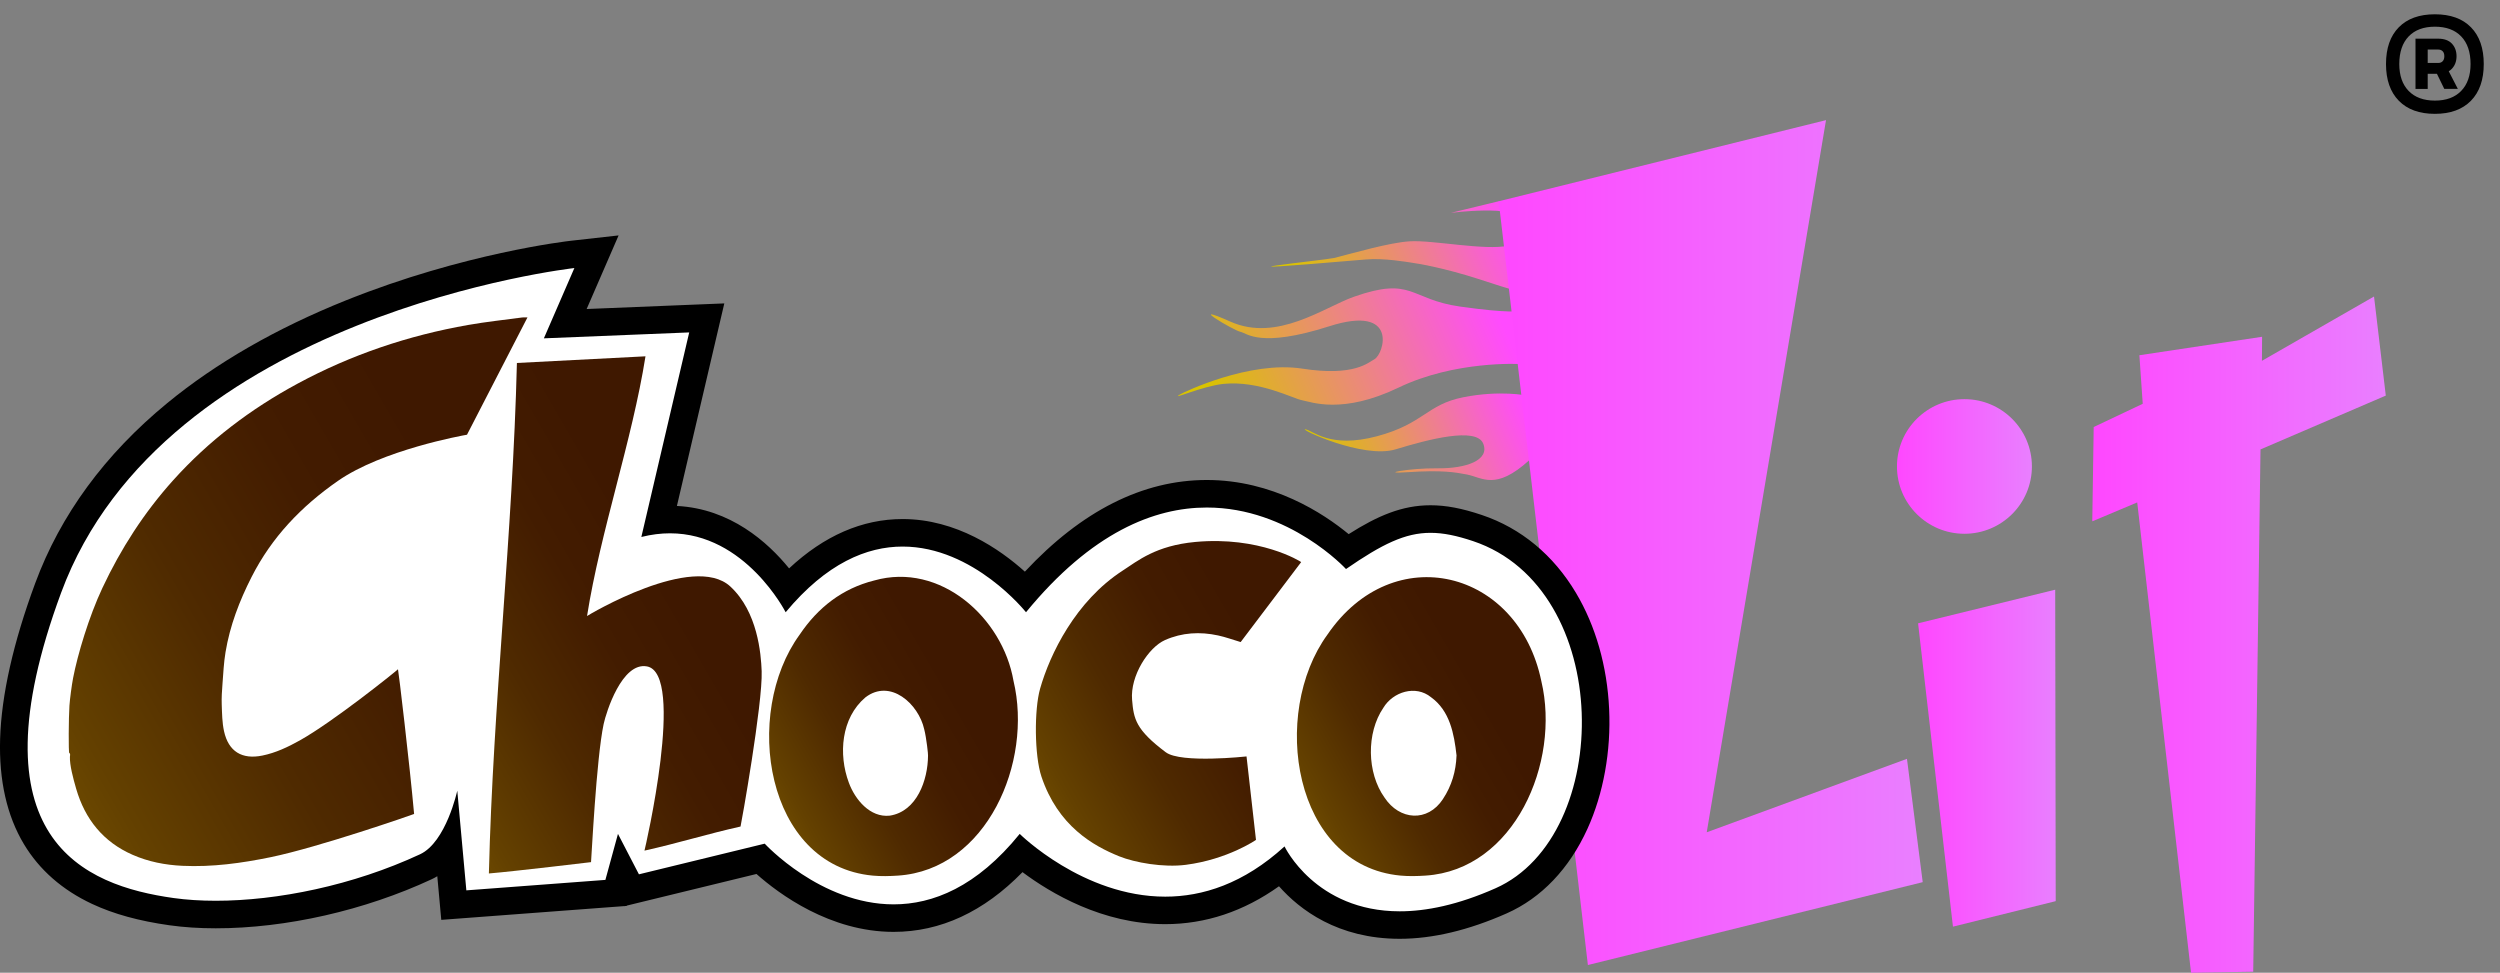 <svg xmlns="http://www.w3.org/2000/svg" width="257" height="100" viewBox="0 0 257 100" fill="none"><rect x="0" y="0" width="257" height="100" fill="#808080" stroke="none"/><g clip-path="url(#clip0_93_1605)"><path d="M154.088 20.684L149.147 21.881C149.147 21.881 155.728 21.021 156.629 22.565C157.451 23.977 155.861 25.09 155.104 25.252C152.614 25.785 147.343 24.663 144.926 24.807C142.834 24.932 139.169 26.012 137.136 26.523C136.338 26.724 121.076 28.317 140.426 26.672C142.284 26.514 144.649 26.938 145.063 26.995C145.916 27.11 148.442 27.549 151.888 28.65C156.092 29.993 156.021 30.111 156.501 29.239C159.987 22.916 154.36 21.018 154.086 20.684H154.088Z" fill="url(#paint0_linear_93_1605)"></path><path d="M156.241 31.969C156.241 31.969 155.279 32.25 150.087 31.514C144.895 30.779 145.223 28.374 139.168 30.512C136.122 31.587 131.287 35.199 126.501 33.07C121.716 30.944 126.849 33.985 127.52 34.112C128.191 34.239 129.498 35.824 136.659 33.537C143.817 31.248 142.283 36.427 141.272 36.941C140.662 37.25 139.253 38.73 133.858 37.894C128.463 37.059 121.701 40.305 121.283 40.56C120.217 41.211 123.635 39.678 125.762 39.464C129.453 39.093 132.955 40.989 133.851 41.145C134.773 41.305 137.961 42.639 143.777 39.843C149.59 37.047 156.217 37.422 156.217 37.422L156.241 31.967V31.969Z" fill="url(#paint1_linear_93_1605)"></path><path d="M156.98 40.669C156.98 40.669 154.234 40.082 150.434 40.836C146.636 41.59 146.407 43.547 141.555 44.846C136.703 46.145 134.947 44.245 134.205 44.132C133.317 43.995 140.111 47.218 143.476 46.19C146.842 45.162 151.762 43.873 152.471 45.593C153.18 47.317 150.708 48.175 147.778 48.142C144.847 48.109 141.524 48.755 144.779 48.538C148.208 48.309 149.616 48.547 150.807 48.781C152.417 49.097 153.733 50.462 157.202 47.315C160.672 44.167 156.978 40.669 156.978 40.669H156.98Z" fill="url(#paint2_linear_93_1605)"></path><path d="M196.036 78.008L175.452 85.559L187.715 12.348L154.066 20.691L163.234 99.205L197.655 90.685L196.036 78.008Z" fill="url(#paint3_linear_93_1605)"></path><path d="M197.178 64.077L211.275 60.621L211.327 92.638L200.763 95.26L197.178 64.077Z" fill="url(#paint4_linear_93_1605)"></path><path d="M245.26 40.667L244.05 30.48L232.527 37.091L232.543 34.62L219.928 36.518L220.273 41.509L215.232 43.897L215.086 53.593L219.706 51.648L225.239 99.998L231.631 99.892L232.38 46.2L245.26 40.667Z" fill="url(#paint5_linear_93_1605)"></path><path d="M201.944 54.872C205.775 54.872 208.88 51.774 208.88 47.952C208.88 44.131 205.775 41.033 201.944 41.033C198.113 41.033 195.008 44.131 195.008 47.952C195.008 51.774 198.113 54.872 201.944 54.872Z" fill="url(#paint6_linear_93_1605)"></path><path d="M143.89 95.102C137.046 95.102 133.317 91.356 131.717 89.161C128.039 92.103 124.031 93.593 119.782 93.593C112.874 93.593 107.28 89.661 104.967 87.746C101.03 92.155 96.627 94.385 91.86 94.385C85.177 94.385 79.904 89.951 78.165 88.293L64.928 91.521L63.931 89.6L63.331 91.792L46.646 93.046L46.098 87.03C45.474 87.909 44.706 88.671 43.772 89.104C37.07 92.226 29.198 94.015 22.174 94.015C20.56 94.015 19.033 93.916 17.639 93.72C10.757 92.756 6.187 90.243 3.667 86.042C0.262 80.363 0.68 71.989 4.944 60.442C7.446 53.667 11.866 47.641 18.083 42.532C23.011 38.482 29.073 35 36.099 32.183C48.01 27.404 58.446 26.2 58.885 26.15L61.317 25.879L58.105 33.277L72.651 32.683L67.79 53.457C68.152 53.426 68.513 53.41 68.87 53.41C75.123 53.41 79.172 57.983 80.965 60.574C84.624 56.724 88.592 54.775 92.784 54.775C98.716 54.775 103.372 58.7 105.432 60.793C111.272 54.136 117.535 50.762 124.06 50.762C131.211 50.762 136.507 54.845 138.525 56.679C141.699 54.567 144.209 53.362 147.054 53.362C148.482 53.362 149.973 53.65 151.89 54.294C160.308 57.12 163.666 65.787 164.001 72.956C164.354 80.443 161.492 89.425 154.312 92.61C150.583 94.265 147.076 95.102 143.888 95.102H143.89Z" fill="white"></path><path d="M59.046 27.555L55.91 34.781L70.851 34.173L65.93 55.201C66.963 54.942 67.944 54.824 68.875 54.824C76.638 54.824 80.765 62.939 80.765 62.939C84.978 57.875 89.128 56.187 92.789 56.187C100.11 56.187 105.473 62.939 105.473 62.939C112.232 54.697 118.688 52.172 124.064 52.174C132.57 52.174 138.369 58.497 138.369 58.497C142.087 55.93 144.445 54.775 147.059 54.775C148.385 54.775 149.775 55.072 151.441 55.63C165.949 60.503 165.92 85.912 153.74 91.314C149.867 93.03 146.61 93.683 143.892 93.683C135.212 93.683 132.05 87.013 132.05 87.013C127.841 90.854 123.613 92.176 119.787 92.176C111.331 92.176 104.827 85.724 104.827 85.724C100.401 91.189 95.88 92.968 91.865 92.968C84.35 92.968 78.612 86.728 78.612 86.728L65.682 89.88L63.527 85.724L62.234 90.453L47.941 91.528L47.008 81.282C47.008 81.282 45.861 86.573 43.181 87.82C36.264 91.04 28.477 92.598 22.184 92.598C20.636 92.598 19.178 92.504 17.845 92.318C8.652 91.028 -3.084 86.297 6.284 60.93C16.869 32.27 59.051 27.555 59.051 27.555M63.595 24.2L58.734 24.745C58.288 24.794 47.664 26.023 35.576 30.872C28.416 33.746 22.229 37.301 17.188 41.443C10.774 46.712 6.21 52.941 3.62 59.954C1.359 66.07 0.146 71.461 0.011 75.973C-0.114 80.224 0.709 83.857 2.453 86.768C4.043 89.42 6.404 91.49 9.467 92.924C11.684 93.961 14.293 94.68 17.443 95.121C18.904 95.326 20.496 95.43 22.177 95.43C29.399 95.43 37.491 93.591 44.375 90.387C44.573 90.295 44.767 90.189 44.954 90.076L45.11 91.787L45.363 94.562L48.147 94.352L62.44 93.277L64.174 93.148L64.181 93.159L64.26 93.141L64.437 93.126L64.446 93.093L66.349 92.629L77.766 89.845C80.067 91.889 85.321 95.797 91.858 95.797C96.679 95.797 101.127 93.735 105.113 89.656C107.997 91.813 113.345 95.003 119.78 95.003C123.93 95.003 127.855 93.695 131.48 91.108C133.596 93.504 137.519 96.509 143.888 96.509C147.274 96.509 150.975 95.63 154.889 93.895C158.448 92.318 161.319 89.312 163.189 85.203C164.831 81.598 165.623 77.223 165.419 72.883C165.214 68.479 164.035 64.351 162.009 60.949C159.696 57.059 156.352 54.291 152.343 52.945C150.276 52.25 148.645 51.941 147.057 51.941C144.148 51.941 141.633 53.011 138.644 54.909C136.044 52.766 130.833 49.343 124.06 49.343C117.48 49.343 111.199 52.509 105.357 58.766C102.797 56.465 98.317 53.358 92.787 53.358C88.644 53.358 84.733 55.06 81.119 58.429C78.926 55.732 75.079 52.29 69.586 52.012L73.611 34.812L74.459 31.19L70.735 31.341L60.308 31.766L61.65 28.673L63.595 24.193V24.2Z" fill="black"></path><path d="M53.708 32.632C51.853 32.882 49.988 33.08 48.145 33.403C41.972 34.485 36.101 36.463 30.576 39.447C25.762 42.047 21.456 45.303 17.788 49.386C14.808 52.703 12.419 56.412 10.524 60.448C9.136 63.404 7.974 67.31 7.515 69.698C7.378 70.406 7.187 71.834 7.137 72.551C7.057 73.763 7.031 77.379 7.123 77.412C7.265 77.464 7.189 77.704 7.187 77.803C7.156 78.641 7.52 80.02 7.83 81.085C8.737 84.209 10.606 86.547 13.627 87.872C15.257 88.589 16.978 88.921 18.75 89.006C21.815 89.15 24.829 88.735 27.818 88.12C32.757 87.102 42.428 83.747 42.57 83.676C42.106 78.501 40.951 68.807 40.913 68.8C40.573 69.121 34.237 74.204 30.817 76.116C29.602 76.794 28.352 77.389 26.974 77.671C24.883 78.101 23.489 77.261 23.03 75.168C22.836 74.281 22.827 73.35 22.794 72.438C22.768 71.724 22.817 71.004 22.872 70.29C22.954 69.206 23.006 68.114 23.184 67.044C23.633 64.321 24.613 61.773 25.859 59.319C27.936 55.224 30.973 52.057 34.738 49.436C39.316 46.251 47.502 44.78 48.008 44.688C50.078 40.671 52.136 36.679 54.223 32.632C53.984 32.632 53.843 32.615 53.706 32.634L53.708 32.632Z" fill="url(#paint7_linear_93_1605)"></path><path d="M75.083 60.296C71.281 56.778 60.504 63.21 60.348 63.328C61.726 54.617 64.985 45.29 66.356 36.629L53.138 37.313C52.705 54.925 50.689 72.163 50.257 89.793C52.986 89.562 60.759 88.628 60.759 88.628C60.797 88.38 61.298 77.989 62.054 74.436C62.317 73.205 63.94 68.031 66.509 68.507C70.491 69.245 66.322 87.199 66.251 87.445C69.825 86.645 72.682 85.738 76.128 84.967C76.18 84.835 78.42 72.284 78.299 68.993C78.233 67.196 77.883 62.887 75.081 60.296H75.083Z" fill="url(#paint8_linear_93_1605)"></path><path d="M119.844 77.334C116.755 75.012 116.545 73.925 116.379 71.948C116.169 69.465 118.069 66.549 119.761 65.799C121.519 65.021 123.36 64.92 125.225 65.325C125.988 65.49 126.728 65.761 127.541 66.004C129.59 63.295 131.667 60.549 133.759 57.784C133.681 57.699 129.462 55.096 122.864 55.714C118.823 56.093 116.982 57.638 115.382 58.677C110.577 61.801 107.937 67.221 106.921 70.802C106.307 72.971 106.342 77.679 107.054 79.817C108.755 84.921 112.392 86.953 115.051 88.028C116.653 88.676 119.596 89.204 121.907 88.903C126.227 88.341 129.115 86.342 129.115 86.342L128.143 77.761C128.143 77.761 121.396 78.499 119.844 77.332V77.334Z" fill="url(#paint9_linear_93_1605)"></path><path d="M89.88 59.67C86.581 60.498 84.088 62.45 82.209 65.236C76.305 73.339 78.666 88.985 89.722 90.013C90.577 90.093 91.44 90.07 92.298 90.013C101.446 89.417 106.189 78.346 104.187 69.991C103.062 63.48 96.648 57.761 89.882 59.67H89.88ZM95.401 77.677C95.389 80.185 94.257 83.419 91.468 83.849C89.443 84.07 87.897 82.189 87.264 80.468C86.172 77.547 86.468 73.813 88.958 71.696C91.518 69.722 94.429 72.358 95.008 74.965C95.24 75.847 95.431 77.672 95.401 77.677Z" fill="url(#paint10_linear_93_1605)"></path><path d="M158.451 70.031C156.092 58.546 143.229 55.325 136.463 65.234C130.562 73.339 132.92 88.983 143.976 90.011C144.831 90.091 145.694 90.068 146.552 90.011C155.681 89.419 160.431 78.375 158.451 70.031ZM148.341 82.135C146.762 84.554 143.869 84.33 142.328 81.989C140.509 79.452 140.45 75.338 142.21 72.759C143.203 71.114 145.531 70.387 147.107 71.672C149.045 73.07 149.482 75.43 149.732 77.656C149.673 79.292 149.231 80.784 148.338 82.135H148.341Z" fill="url(#paint11_linear_93_1605)"></path><path d="M250.308 11.703C248.713 11.703 247.477 11.255 246.598 10.357C245.718 9.458 245.281 8.199 245.281 6.582C245.281 4.958 245.718 3.699 246.593 2.808C247.467 1.917 248.706 1.469 250.306 1.469C251.906 1.469 253.144 1.914 254.018 2.808C254.893 3.701 255.33 4.958 255.33 6.582C255.33 8.202 254.89 9.461 254.014 10.357C253.137 11.252 251.898 11.703 250.303 11.703H250.308ZM250.308 10.342C251.466 10.342 252.366 10.01 253.009 9.347C253.652 8.685 253.973 7.761 253.973 6.58C253.973 6.568 253.973 6.568 253.973 6.575C253.973 6.582 253.973 6.585 253.973 6.58C253.973 5.359 253.654 4.413 253.014 3.746C252.373 3.079 251.473 2.744 250.31 2.744C249.148 2.744 248.245 3.079 247.607 3.746C246.969 4.413 246.647 5.359 246.647 6.58C246.647 7.768 246.969 8.692 247.611 9.352C248.254 10.012 249.155 10.342 250.313 10.342H250.308ZM248.313 9.14V3.977H249.568V9.14H248.313ZM249.093 7.591V6.471H250.662C250.844 6.471 250.993 6.412 251.107 6.292C251.22 6.172 251.277 6.005 251.277 5.783C251.277 5.552 251.218 5.377 251.102 5.264C250.986 5.151 250.84 5.095 250.662 5.095H249.093V3.975H250.629C251.26 3.975 251.735 4.144 252.054 4.484C252.373 4.823 252.532 5.257 252.532 5.781C252.532 6.304 252.369 6.738 252.045 7.077C251.721 7.417 251.249 7.586 250.629 7.586H249.093V7.591ZM251.27 9.133L250.289 7.12L251.343 6.573L252.664 9.133H251.267H251.27Z" fill="black"></path></g><defs><linearGradient id="paint0_linear_93_1605" x1="131.879" y1="25.875" x2="153.157" y2="16.401" gradientUnits="userSpaceOnUse"><stop stop-color="#D9C300"></stop><stop offset="1" stop-color="#FF4AFF"></stop></linearGradient><linearGradient id="paint1_linear_93_1605" x1="122.662" y1="36.457" x2="150.459" y2="24.159" gradientUnits="userSpaceOnUse"><stop stop-color="#D9C300"></stop><stop offset="1" stop-color="#FF4AFF"></stop></linearGradient><linearGradient id="paint2_linear_93_1605" x1="135.23" y1="45.519" x2="155.033" y2="37.292" gradientUnits="userSpaceOnUse"><stop stop-color="#D9C300"></stop><stop offset="1" stop-color="#FF4AFF"></stop></linearGradient><linearGradient id="paint3_linear_93_1605" x1="154.066" y1="55.775" x2="197.655" y2="55.775" gradientUnits="userSpaceOnUse"><stop stop-color="#FF47FF"></stop><stop offset="1" stop-color="#E97FFF"></stop></linearGradient><linearGradient id="paint4_linear_93_1605" x1="197.178" y1="77.942" x2="211.327" y2="77.942" gradientUnits="userSpaceOnUse"><stop stop-color="#FF47FF"></stop><stop offset="1" stop-color="#E97FFF"></stop></linearGradient><linearGradient id="paint5_linear_93_1605" x1="215.086" y1="65.239" x2="245.26" y2="65.239" gradientUnits="userSpaceOnUse"><stop stop-color="#FF47FF"></stop><stop offset="1" stop-color="#E97FFF"></stop></linearGradient><linearGradient id="paint6_linear_93_1605" x1="195.008" y1="47.952" x2="208.88" y2="47.952" gradientUnits="userSpaceOnUse"><stop stop-color="#FF47FF"></stop><stop offset="1" stop-color="#E97FFF"></stop></linearGradient><linearGradient id="paint7_linear_93_1605" x1="6.223" y1="79.029" x2="62.298" y2="46.575" gradientUnits="userSpaceOnUse"><stop stop-color="#6A4700"></stop><stop offset="0.05" stop-color="#644100"></stop><stop offset="0.31" stop-color="#4F2A00"></stop><stop offset="0.55" stop-color="#431C00"></stop><stop offset="0.76" stop-color="#3F1800"></stop></linearGradient><linearGradient id="paint8_linear_93_1605" x1="41.411" y1="74.514" x2="76.519" y2="54.196" gradientUnits="userSpaceOnUse"><stop stop-color="#6A4700"></stop><stop offset="0.05" stop-color="#644100"></stop><stop offset="0.31" stop-color="#4F2A00"></stop><stop offset="0.55" stop-color="#431C00"></stop><stop offset="0.76" stop-color="#3F1800"></stop></linearGradient><linearGradient id="paint9_linear_93_1605" x1="107.401" y1="81.005" x2="137.21" y2="63.751" gradientUnits="userSpaceOnUse"><stop stop-color="#6A4700"></stop><stop offset="0.05" stop-color="#644100"></stop><stop offset="0.31" stop-color="#4F2A00"></stop><stop offset="0.55" stop-color="#431C00"></stop><stop offset="0.76" stop-color="#3F1800"></stop></linearGradient><linearGradient id="paint10_linear_93_1605" x1="79.713" y1="81.783" x2="103.85" y2="67.813" gradientUnits="userSpaceOnUse"><stop stop-color="#6A4700"></stop><stop offset="0.05" stop-color="#644100"></stop><stop offset="0.31" stop-color="#4F2A00"></stop><stop offset="0.55" stop-color="#431C00"></stop><stop offset="0.76" stop-color="#3F1800"></stop></linearGradient><linearGradient id="paint11_linear_93_1605" x1="133.96" y1="81.776" x2="158.104" y2="67.802" gradientUnits="userSpaceOnUse"><stop stop-color="#6A4700"></stop><stop offset="0.05" stop-color="#644100"></stop><stop offset="0.31" stop-color="#4F2A00"></stop><stop offset="0.55" stop-color="#431C00"></stop><stop offset="0.76" stop-color="#3F1800"></stop></linearGradient><clipPath id="clip0_93_1605"><rect width="256.25" height="100" fill="white"></rect></clipPath></defs></svg>